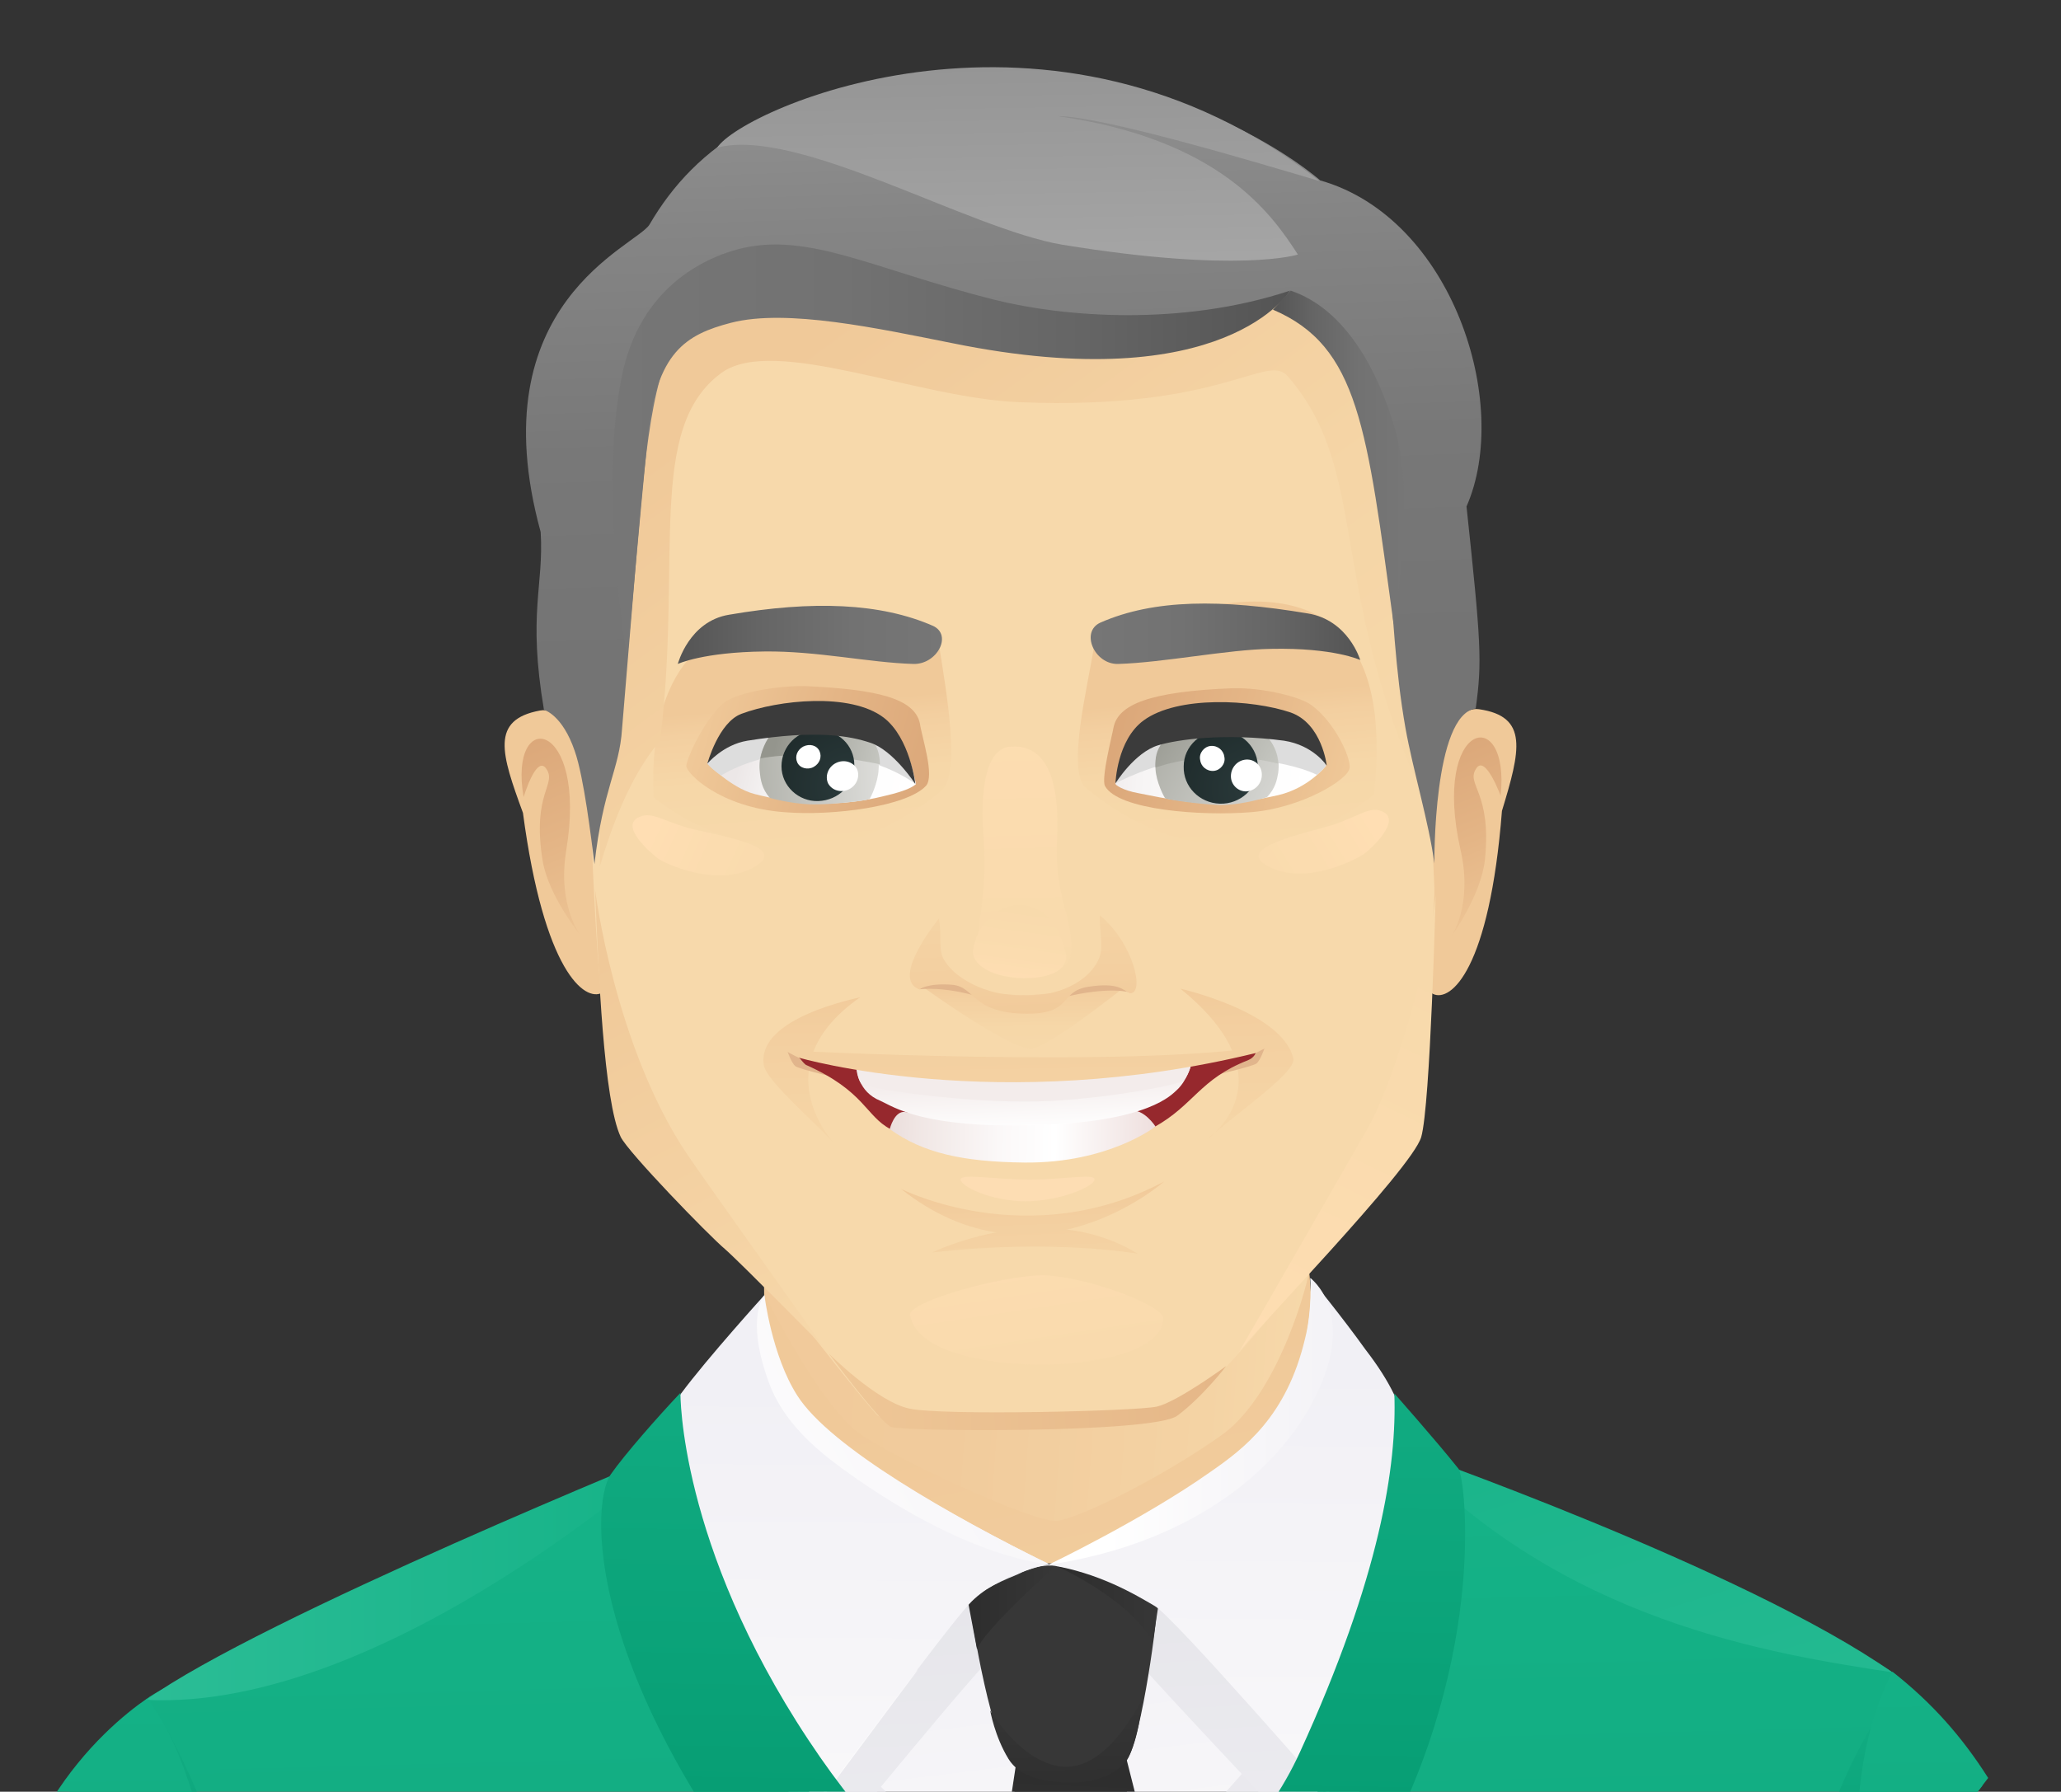 <?xml version="1.0" encoding="utf-8"?>
<!-- Generator: Adobe Illustrator 24.3.0, SVG Export Plug-In . SVG Version: 6.00 Build 0)  -->
<svg version="1.1" id="Calque_1" xmlns="http://www.w3.org/2000/svg" xmlns:xlink="http://www.w3.org/1999/xlink" x="0px" y="0px"
	 viewBox="0 0 314.1 273.1" style="enable-background:new 0 0 314.1 273.1;" xml:space="preserve">
<rect x="0" y="0" width="314.1" height="273.1" fill="#333333" stroke="none"/>
<style type="text/css">
	.st0{fill:url(#SVGID_1_);}
	.st1{fill:url(#SVGID_2_);}
	.st2{fill:url(#SVGID_3_);}
	.st3{fill:#373737;}
	.st4{fill:url(#SVGID_4_);}
	.st5{fill:url(#SVGID_5_);}
	.st6{fill:url(#SVGID_6_);}
	.st7{fill:url(#SVGID_7_);}
	.st8{fill:url(#SVGID_8_);}
	.st9{fill:url(#SVGID_9_);}
	.st10{fill:url(#SVGID_10_);}
	.st11{fill:url(#SVGID_11_);}
	.st12{fill:url(#SVGID_12_);}
	.st13{fill:url(#SVGID_13_);}
	.st14{fill:url(#SVGID_14_);}
	.st15{fill:url(#SVGID_15_);}
	.st16{fill:url(#SVGID_16_);}
	.st17{fill:url(#SVGID_17_);}
	.st18{fill:url(#SVGID_18_);}
	.st19{fill:url(#SVGID_19_);}
	.st20{fill:url(#SVGID_20_);}
	.st21{fill:url(#SVGID_21_);}
	.st22{fill:url(#SVGID_22_);}
	.st23{fill:url(#SVGID_23_);}
	.st24{fill:url(#SVGID_24_);}
	.st25{fill:#F0C999;}
	.st26{fill:url(#SVGID_25_);}
	.st27{fill:url(#SVGID_26_);}
	.st28{fill:#F7D9AB;}
	.st29{fill:url(#SVGID_27_);}
	.st30{fill:url(#SVGID_28_);}
	.st31{fill:url(#SVGID_29_);}
	.st32{fill:url(#SVGID_30_);}
	.st33{fill:url(#SVGID_31_);}
	.st34{fill:url(#SVGID_32_);}
	.st35{fill:url(#SVGID_33_);}
	.st36{fill:url(#SVGID_34_);}
	.st37{fill:url(#SVGID_35_);}
	.st38{fill:url(#SVGID_36_);}
	.st39{fill:url(#SVGID_37_);}
	.st40{fill:#E1B58C;}
	.st41{fill:url(#SVGID_38_);}
	.st42{fill:url(#SVGID_39_);}
	.st43{fill:#96282D;}
	.st44{fill:#FDDDB3;}
	.st45{fill:url(#SVGID_40_);}
	.st46{fill:url(#SVGID_41_);}
	.st47{fill:url(#SVGID_42_);}
	.st48{fill:#F3ECEB;}
	.st49{fill:url(#SVGID_43_);}
	.st50{fill:url(#SVGID_44_);}
	.st51{fill:url(#SVGID_45_);}
	.st52{fill:url(#SVGID_46_);}
	.st53{fill:url(#SVGID_47_);}
	.st54{fill:url(#SVGID_48_);}
	.st55{fill:url(#SVGID_49_);}
	.st56{fill:url(#SVGID_50_);}
	.st57{fill:url(#SVGID_51_);}
	.st58{fill:#DDDDDD;}
	.st59{fill:url(#SVGID_52_);}
	.st60{fill:url(#SVGID_53_);}
	.st61{fill:url(#SVGID_54_);}
	.st62{fill:#FFFFFF;}
	.st63{fill:#3B3B3B;}
	.st64{fill:url(#SVGID_55_);}
	.st65{fill:url(#SVGID_56_);}
	.st66{fill:url(#SVGID_57_);}
	.st67{fill:url(#SVGID_58_);}
	.st68{fill:url(#SVGID_59_);}
	.st69{fill:url(#SVGID_60_);}
	.st70{fill:url(#SVGID_61_);}
	.st71{fill:url(#SVGID_62_);}
	.st72{fill:url(#SVGID_63_);}
</style>
<g>
	
		<linearGradient id="SVGID_1_" gradientUnits="userSpaceOnUse" x1="160.116" y1="36.176" x2="170.524" y2="-48.243" gradientTransform="matrix(1 0 0 -1 0 273.638)">
		<stop  offset="0" style="stop-color:#F1F0F5"/>
		<stop  offset="0.643" style="stop-color:#F9F8FA"/>
		<stop  offset="1" style="stop-color:#FFFFFF"/>
	</linearGradient>
	<path class="st0" d="M159.9,238.5c-7.4-0.1-17.5,2.4-22,5.6c-4.5,3.3-17.9,29.3-17.9,29.3s36.3,46.6,49.6,42.4s40.5-53.6,37.2-59.9
		C203.5,249.6,167.3,238.5,159.9,238.5z"/>
	
		<linearGradient id="SVGID_2_" gradientUnits="userSpaceOnUse" x1="157.214" y1="67.202" x2="163.851" y2="-52.894" gradientTransform="matrix(1 0 0 -1 0 273.638)">
		<stop  offset="0" style="stop-color:#E1E1E5"/>
		<stop  offset="1" style="stop-color:#F1F0F5"/>
	</linearGradient>
	<path class="st1" d="M161,297.7c0,0-18.5-17-29.5-28.1l-8.1,9.3c0,0,25.7,26.1,36.2,28.5c0,0,28-16.3,39.2-32.8l-6.5-7.7
		C192.3,266.9,169.1,294,161,297.7z"/>
	
		<linearGradient id="SVGID_3_" gradientUnits="userSpaceOnUse" x1="158.336" y1="65.811" x2="164.264" y2="-41.463" gradientTransform="matrix(1 0 0 -1 0 273.638)">
		<stop  offset="0" style="stop-color:#E1E1E5"/>
		<stop  offset="1" style="stop-color:#F1F0F5"/>
	</linearGradient>
	<path class="st2" d="M195.3,256.6c-10.7-10.1-20.2-18-20.2-18s-24-0.4-27.9,1.2c-1.8,0.8-7.1,7.8-12.3,15.1l-29.8-43.3
		c0,0-5.3,18.1-0.4,29s21.8,41.2,21.8,41.2s24.1-29.6,25.7-30.2c1.6-0.6,16.3-4.3,20.2,0.5c2.6,3.3,30.8,33.1,30.8,33.1
		s12.1-35.8,13.1-44.7c1.6-14-2.8-25.9-2.8-25.9L195.3,256.6z"/>
	<g>
		<path class="st3" d="M160.9,238.7c-6.3-0.9-12.9,7.2-12.9,7.2s3.1,20.9,6.8,23.3s14.8,2.4,17-1s4.8-22.6,4.5-23.8
			C175.9,243,166,239.4,160.9,238.7z"/>
		
			<linearGradient id="SVGID_4_" gradientUnits="userSpaceOnUse" x1="147.5" y1="28.638" x2="160.969" y2="28.638" gradientTransform="matrix(1 0 0 -1 0 273.638)">
			<stop  offset="0" style="stop-color:#2D2D2D"/>
			<stop  offset="1" style="stop-color:#373737"/>
		</linearGradient>
		<path class="st4" d="M148.9,251.4c1.2-3.2,12.1-12.8,12.1-12.8c-7,0.6-13.5,5.4-13.5,5.4L148.9,251.4z"/>
		<path class="st3" d="M186.1,329.4c-0.5-15.2-13-49.2-13.4-50.3c-0.3-1.2-2.1-13.8-2.1-13.8l-13.3,0.2c0,0-2.9,5.2-4.5,16.9
			c-1.7,11.7-8.8,53.1-8.8,53.1l-0.4,9c3.5,0.2,6.9,0.3,10.5,0.3c10.9,0,21.5-0.9,31.9-2.7C186.2,336.3,186.2,331.8,186.1,329.4z"/>
		
			<linearGradient id="SVGID_5_" gradientUnits="userSpaceOnUse" x1="166.474" y1="7.644" x2="164.621" y2="-34.603" gradientTransform="matrix(1 0 0 -1 0 273.638)">
			<stop  offset="0" style="stop-color:#2D2D2D"/>
			<stop  offset="1" style="stop-color:#373737"/>
		</linearGradient>
		<path class="st5" d="M154.8,269.2l-4.8,31.7c0.9-3.8,17.9-22.4,17.9-22.4l12,22.1l-8.2-32.4C167.8,271.5,154.8,269.2,154.8,269.2z
			"/>
		
			<linearGradient id="SVGID_6_" gradientUnits="userSpaceOnUse" x1="160.978" y1="29.188" x2="176.815" y2="29.188" gradientTransform="matrix(1 0 0 -1 0 273.638)">
			<stop  offset="0" style="stop-color:#2D2D2D"/>
			<stop  offset="1" style="stop-color:#373737"/>
		</linearGradient>
		<path class="st6" d="M175.7,250.2l1.1-7.2c0,0-6.7-2.8-15.8-4.3C161,238.7,171.7,243.4,175.7,250.2z"/>
		
			<linearGradient id="SVGID_7_" gradientUnits="userSpaceOnUse" x1="162.937" y1="-3.257" x2="162.417" y2="17.012" gradientTransform="matrix(1 0 0 -1 0 273.638)">
			<stop  offset="0" style="stop-color:#2D2D2D"/>
			<stop  offset="1" style="stop-color:#373737"/>
		</linearGradient>
		<path class="st7" d="M161.3,269.2c-6-1-10.4-8.5-10.4-8.5s0.7,4,2.8,7.4s6.9,3.4,8.4,3.6c1.7,0.1,6.3,0.1,9.1-2.8
			c2.3-2.4,2.9-9.9,2.9-9.9C171.8,263.1,167.4,270.2,161.3,269.2z"/>
	</g>
	
		<linearGradient id="SVGID_8_" gradientUnits="userSpaceOnUse" x1="201.386" y1="70.547" x2="86.695" y2="78.812" gradientTransform="matrix(1 0 0 -1 0 273.638)">
		<stop  offset="0" style="stop-color:#F7D9AB"/>
		<stop  offset="0.145" style="stop-color:#F4D3A4"/>
		<stop  offset="0.483" style="stop-color:#F1CB9C"/>
		<stop  offset="1" style="stop-color:#F0C999"/>
	</linearGradient>
	<path class="st8" d="M116.3,170.2c0,0,0,21.4,0.3,36.3c13.7,15.1,33.5,30.3,43.2,29.4c11.9-1.1,30.3-17.5,40.5-28.1
		c0,0-2.1-37.4-2.5-40.9C197.9,166.9,168.3,188.3,116.3,170.2z"/>
	
		<linearGradient id="SVGID_9_" gradientUnits="userSpaceOnUse" x1="178.001" y1="-18.763" x2="160.354" y2="64.781" gradientTransform="matrix(1 0 0 -1 0 273.638)">
		<stop  offset="0" style="stop-color:#F7D9AB"/>
		<stop  offset="0.524" style="stop-color:#F2CD9E"/>
		<stop  offset="1" style="stop-color:#F0C999"/>
	</linearGradient>
	<path class="st9" d="M186.1,218.8c-9.2,6.5-21.4,12.5-24.9,13s-26-10-30.6-13.6c-4.6-3.5-11.6-15.7-14-20.9c0,0-0.2,6.7,1.3,10
		c1.2,2.7,4.6,13.3,15.4,19.5s22.9,11.4,26.6,11.5c3.7,0.1,21.1-5.3,24-7.5c3-2.2,15.2-13.3,15.4-17.6c0.3-4.3,1.1-10.9,0.2-19.5
		C199.7,193.9,195.3,212.3,186.1,218.8z"/>
	
		<linearGradient id="SVGID_10_" gradientUnits="userSpaceOnUse" x1="199.387" y1="46.819" x2="202.118" y2="-1.354" gradientTransform="matrix(1 0 0 -1 0 273.638)">
		<stop  offset="0" style="stop-color:#F1F0F5"/>
		<stop  offset="0.643" style="stop-color:#F9F8FA"/>
		<stop  offset="1" style="stop-color:#FFFFFF"/>
	</linearGradient>
	<path class="st10" d="M200.3,262.2c-3.9-0.6-12-4.8-12-4.8l14.2,16l10.5-32.6C213.1,240.8,204.2,262.8,200.3,262.2z"/>
	
		<linearGradient id="SVGID_11_" gradientUnits="userSpaceOnUse" x1="123.86" y1="42.538" x2="126.59" y2="-5.635" gradientTransform="matrix(1 0 0 -1 0 273.638)">
		<stop  offset="0" style="stop-color:#F1F0F5"/>
		<stop  offset="0.643" style="stop-color:#F9F8FA"/>
		<stop  offset="1" style="stop-color:#FFFFFF"/>
	</linearGradient>
	<path class="st11" d="M109.9,244.4l15.9,29l14.1-18.9C139.8,254.5,124.2,270.7,109.9,244.4z"/>
	
		<linearGradient id="SVGID_12_" gradientUnits="userSpaceOnUse" x1="187.502" y1="66.473" x2="186.722" y2="-42.94" gradientTransform="matrix(1 0 0 -1 0 273.638)">
		<stop  offset="0" style="stop-color:#F1F0F5"/>
		<stop  offset="0.643" style="stop-color:#F9F8FA"/>
		<stop  offset="1" style="stop-color:#FFFFFF"/>
	</linearGradient>
	<path class="st12" d="M199.7,194.8c0,0,0.8,4.7-2.1,15.6c-3.7,13.8-37.8,28.1-37.8,28.1c7.7,1.2,13.3,4.6,16.2,6.3
		s26.4,28.7,26.4,28.7s12.4-33.5,12.4-43s1.1-14.7-6.7-24.8C204.6,200.8,199.7,194.8,199.7,194.8z"/>
	
		<linearGradient id="SVGID_13_" gradientUnits="userSpaceOnUse" x1="130.675" y1="63.472" x2="129.896" y2="-45.749" gradientTransform="matrix(1 0 0 -1 0 273.638)">
		<stop  offset="0" style="stop-color:#F1F0F5"/>
		<stop  offset="0.643" style="stop-color:#F9F8FA"/>
		<stop  offset="1" style="stop-color:#FFFFFF"/>
	</linearGradient>
	<path class="st13" d="M119.2,209.8c-2.9-9.6-2.7-12.4-2.7-12.4s-8.7,9.6-12.7,15c-8,11,4.8,29.7,4.8,29.7l17.1,31.3
		c0,0,17.9-24.4,22-28.9s12.2-6.1,12.2-6.1S122.5,220.7,119.2,209.8z"/>
	
		<linearGradient id="SVGID_14_" gradientUnits="userSpaceOnUse" x1="168.882" y1="56.988" x2="212.145" y2="56.988" gradientTransform="matrix(1 0 0 -1 0 273.638)">
		<stop  offset="0" style="stop-color:#FFFFFF"/>
		<stop  offset="0.357" style="stop-color:#F9F8FA"/>
		<stop  offset="1" style="stop-color:#F1F0F5"/>
	</linearGradient>
	<path class="st14" d="M199.7,194.8c0,0,0.3,4.9-0.8,9.2c-2.8,11.9-9.3,16.8-14.5,20.4c-10.2,7.2-24.6,14.1-24.6,14.1
		c21-3.1,35-13.9,40.8-25.9C206.8,200,199.7,194.8,199.7,194.8z"/>
	
		<linearGradient id="SVGID_15_" gradientUnits="userSpaceOnUse" x1="106.23" y1="37.582" x2="189.313" y2="84.838" gradientTransform="matrix(1 0 0 -1 0 273.638)">
		<stop  offset="0" style="stop-color:#FFFFFF"/>
		<stop  offset="0.357" style="stop-color:#F9F8FA"/>
		<stop  offset="1" style="stop-color:#F1F0F5"/>
	</linearGradient>
	<path class="st15" d="M121.5,212.7c-3.9-6.1-5-15.3-5-15.3s-3,3.3,0.7,13.4c2.2,5.9,7,10,11.1,13c19.2,14,31.5,14.6,31.5,14.6
		C145.1,231.1,126.5,220.6,121.5,212.7z"/>
	
		<linearGradient id="SVGID_16_" gradientUnits="userSpaceOnUse" x1="154.64" y1="42.27" x2="163.032" y2="-283.493" gradientTransform="matrix(1 0 0 -1 0 273.638)">
		<stop  offset="0" style="stop-color:#15B287"/>
		<stop  offset="5.747032e-02" style="stop-color:#14B085"/>
		<stop  offset="1" style="stop-color:#00946A"/>
	</linearGradient>
	<path class="st16" d="M286.7,289.8c1.1-19.6,1.7-34.9,1.7-34.9c-9.7-6.9-75.8-34.1-75.8-34.1s-2.9,76.4-51.9,96.4
		c0.1,0.5,0.1,1,0.2,1.6c-40.2-27.3-57.2-96-57.2-96c-80.6,33.4-81.5,36.3-81.5,36.3c0.8,1.5,3.3,17.6,6.2,37.1
		c33.2,30.2,77.3,48.6,125.7,48.6C206,344.8,252.8,323.8,286.7,289.8z"/>
	
		<linearGradient id="SVGID_17_" gradientUnits="userSpaceOnUse" x1="271.619" y1="-30.74" x2="234.999" y2="87.13" gradientTransform="matrix(1 0 0 -1 0 273.638)">
		<stop  offset="0" style="stop-color:#2BBD96"/>
		<stop  offset="1" style="stop-color:#15B287"/>
	</linearGradient>
	<path class="st17" d="M213.5,220.8c24.4,26.4,56.6,31.3,74.9,34.1C265.9,239.1,213.5,220.8,213.5,220.8z"/>
	
		<linearGradient id="SVGID_18_" gradientUnits="userSpaceOnUse" x1="22.3" y1="33.658" x2="103.1" y2="33.658" gradientTransform="matrix(1 0 0 -1 0 273.638)">
		<stop  offset="0" style="stop-color:#2BBD96"/>
		<stop  offset="1" style="stop-color:#15B287"/>
	</linearGradient>
	<path class="st18" d="M103.1,220.8c0,0-63.5,25.8-80.8,38.3C59,260.9,103.1,220.8,103.1,220.8z"/>
	
		<linearGradient id="SVGID_19_" gradientUnits="userSpaceOnUse" x1="157.853" y1="59.542" x2="163.384" y2="-66.911" gradientTransform="matrix(1 0 0 -1 0 273.638)">
		<stop  offset="0" style="stop-color:#2BBD96"/>
		<stop  offset="1" style="stop-color:#15B287"/>
	</linearGradient>
	<path class="st19" d="M196.6,294.6c-8.8,11.6-24.9,22.8-37.6,22.8c-15.2-1-17.4-7.3-29.4-18.8c-22.6-0.8-36.4,0.4-57.5,12.5
		c-4.4,2.5-6.8,6.3-7.5,10.8c26.6,14.6,57.2,22.9,89.6,22.9c39.3,0,75.8-12.2,105.9-32.9c-0.7-1.3-1.5-2.4-2.4-3.3
		C245.4,296.6,224.7,293.4,196.6,294.6z"/>
	
		<linearGradient id="SVGID_20_" gradientUnits="userSpaceOnUse" x1="283.386" y1="20.082" x2="291.381" y2="-55.343" gradientTransform="matrix(1 0 0 -1 0 273.638)">
		<stop  offset="0" style="stop-color:#15B287"/>
		<stop  offset="0.167" style="stop-color:#10AA80"/>
		<stop  offset="0.64" style="stop-color:#049A70"/>
		<stop  offset="1" style="stop-color:#00946A"/>
	</linearGradient>
	<path class="st20" d="M302.1,272.2c-3.9-7.2-8.5-9.3-13.8-13.7c-10.2,13.8-14.8,35-16.4,44.6C283.1,294,293.2,283.7,302.1,272.2z"
		/>
	
		<linearGradient id="SVGID_21_" gradientUnits="userSpaceOnUse" x1="20.885" y1="17.936" x2="29.659" y2="-64.84" gradientTransform="matrix(1 0 0 -1 0 273.638)">
		<stop  offset="0" style="stop-color:#15B287"/>
		<stop  offset="0.167" style="stop-color:#10AA80"/>
		<stop  offset="0.64" style="stop-color:#049A70"/>
		<stop  offset="1" style="stop-color:#00946A"/>
	</linearGradient>
	<path class="st21" d="M22.7,259c-5.3,5.2-9.9,10.6-13.7,16.5c9.2,11.3,19.7,21.6,31.2,30.5c-0.6-2.7-1.1-5.1-1.5-7
		C34.7,282.7,27.8,266.6,22.7,259z"/>
	
		<linearGradient id="SVGID_22_" gradientUnits="userSpaceOnUse" x1="292.726" y1="25.253" x2="295.742" y2="-246.963" gradientTransform="matrix(1 0 0 -1 0 273.638)">
		<stop  offset="0" style="stop-color:#15B287"/>
		<stop  offset="5.747032e-02" style="stop-color:#14B085"/>
		<stop  offset="1" style="stop-color:#00946A"/>
	</linearGradient>
	<path class="st22" d="M303,271c-4-6.3-8.6-11.5-14.6-16.2c-5.4,10.7-6.3,23.7-4.5,37.6C290.8,285.8,297.2,278.7,303,271z"/>
	
		<linearGradient id="SVGID_23_" gradientUnits="userSpaceOnUse" x1="20.247" y1="22.75" x2="23.299" y2="-252.661" gradientTransform="matrix(1 0 0 -1 0 273.638)">
		<stop  offset="0" style="stop-color:#15B287"/>
		<stop  offset="5.747032e-02" style="stop-color:#14B085"/>
		<stop  offset="1" style="stop-color:#00946A"/>
	</linearGradient>
	<path class="st23" d="M22.4,258.9c-3.2,2.2-9.4,7.2-14.5,15.4c7.6,9.6,16.2,18.4,25.5,26.3c0-3.2-0.2-6.1-0.5-8.7
		C31.1,274.9,26.6,264.2,22.4,258.9z"/>
	
		<linearGradient id="SVGID_24_" gradientUnits="userSpaceOnUse" x1="158.078" y1="82.927" x2="155.745" y2="-76.523" gradientTransform="matrix(1 0 0 -1 0 273.638)">
		<stop  offset="0" style="stop-color:#15B287"/>
		<stop  offset="0.167" style="stop-color:#10AA80"/>
		<stop  offset="0.64" style="stop-color:#049A70"/>
		<stop  offset="1" style="stop-color:#00946A"/>
	</linearGradient>
	<path class="st24" d="M212.5,212.4c0.4,10.9-2.1,27.8-14.4,54.7c-10.4,22.8-36.1,33.5-36.1,33.5s-19.9-6.8-38.8-35.4
		c-19.8-29.9-19.5-52.9-19.5-52.9c-3.5,3.7-8.5,9.4-10.6,12.4c-3.4,4.8-4.2,34.8,35.1,78c8.9,9.7,33,21.9,33,21.9s33.2-15,47.1-38.4
		c18.8-31.8,15-60.9,14-62.3C218.8,219.5,212.5,212.4,212.5,212.4z"/>
	<g>
		<g>
			<path class="st25" d="M82.3,108.3c-7.6,1.4-5.9,6.6-2.6,15.6c3.2,24.1,9.4,28.9,12.1,27.4C96.5,148.7,91.5,106.6,82.3,108.3z"/>
			
				<linearGradient id="SVGID_25_" gradientUnits="userSpaceOnUse" x1="79.396" y1="161.262" x2="92.962" y2="128.351" gradientTransform="matrix(1 0 0 -1 0 273.638)">
				<stop  offset="0" style="stop-color:#DBA779"/>
				<stop  offset="0.48" style="stop-color:#E4B586"/>
				<stop  offset="1" style="stop-color:#F0C999"/>
			</linearGradient>
			<path class="st26" d="M86.3,129.6c3.3-20-8.9-21.9-6.5-8.1c0,0,1.9-6.4,3.4-4.4c1.8,2.5-2.2,3.6-0.5,14.1
				c0.9,5.4,5.8,11.4,5.8,11.4S84.9,138.1,86.3,129.6z"/>
		</g>
		<g>
			<path class="st25" d="M225.4,108.1c-9.3-1.3-11.9,41-7,43.4c2.7,1.3,8.6-3.7,10.5-27.9C231.7,114.4,233,109.2,225.4,108.1z"/>
			
				<linearGradient id="SVGID_26_" gradientUnits="userSpaceOnUse" x1="218.65" y1="159.559" x2="230.517" y2="130.771" gradientTransform="matrix(1 0 0 -1 0 273.638)">
				<stop  offset="0" style="stop-color:#DBA779"/>
				<stop  offset="0.48" style="stop-color:#E4B586"/>
				<stop  offset="1" style="stop-color:#F0C999"/>
			</linearGradient>
			<path class="st27" d="M222.6,129.6c1.9,8.4-1.4,13.1-1.4,13.1s4.5-6.2,5.1-11.6c1.1-10.5-3-11.5-1.3-14c1.4-2.1,3.7,4.2,3.7,4.2
				C230.2,107.2,218.1,109.8,222.6,129.6z"/>
		</g>
		<path class="st28" d="M196.7,44.3c-10.1-11.7-23.3-22.4-50.4-21.7c0,0-35.3,1.2-44.1,20.6c-9.4,20.6-13.1,46-12.4,72.6
			c0.8,32.3,2.5,47.7,5.3,54.4c1.3,3.1,3.5,7.6,9.8,12.6c10,7.9,20.7,23.7,28.7,32.8c2.8,3.1,40.8,1.6,45.7-1
			c8.4-4.5,17.8-19.7,28.8-30.7c4.9-4.9,8-12.8,8-16.7c0-4.5,2.7-28.5,2.5-31.9c-0.9-18.2-0.1-13.4,0.6-29.2
			C221.7,49.2,201.7,50,196.7,44.3z"/>
		
			<linearGradient id="SVGID_27_" gradientUnits="userSpaceOnUse" x1="188.399" y1="143.5" x2="186.358" y2="167.478" gradientTransform="matrix(1 0 0 -1 0 273.638)">
			<stop  offset="0" style="stop-color:#F7D9AB"/>
			<stop  offset="0.517" style="stop-color:#F6D7A8"/>
			<stop  offset="0.855" style="stop-color:#F3CFA0"/>
			<stop  offset="1" style="stop-color:#F0C999"/>
		</linearGradient>
		<path class="st29" d="M166.7,98.7c-0.9,5.8-4.2,18.9-1.2,21.4c23.2,19.1,43.9,1,43.9,1C214.7,72.6,166.7,98.7,166.7,98.7z"/>
		
			<linearGradient id="SVGID_28_" gradientUnits="userSpaceOnUse" x1="166.222" y1="177.041" x2="207.347" y2="177.041" gradientTransform="matrix(1 0 0 -1 0 273.638)">
			<stop  offset="0" style="stop-color:#767676"/>
			<stop  offset="0.338" style="stop-color:#727272"/>
			<stop  offset="0.695" style="stop-color:#656565"/>
			<stop  offset="1" style="stop-color:#545454"/>
		</linearGradient>
		<path class="st30" d="M199.3,93.5c-13.2-2.2-23.4-2.2-31.6,1.4c-3.1,1.4-0.9,6.4,2.7,6.3c6.9-0.2,16.7-2.2,23.3-2.3
			c9.6-0.2,13.6,1.7,13.6,1.7S205.5,94.5,199.3,93.5z"/>
		
			<linearGradient id="SVGID_29_" gradientUnits="userSpaceOnUse" x1="123.413" y1="143.254" x2="121.454" y2="166.264" gradientTransform="matrix(1 0 0 -1 0 273.638)">
			<stop  offset="0" style="stop-color:#F7D9AB"/>
			<stop  offset="0.517" style="stop-color:#F6D7A8"/>
			<stop  offset="0.855" style="stop-color:#F3CFA0"/>
			<stop  offset="1" style="stop-color:#F0C999"/>
		</linearGradient>
		<path class="st31" d="M99.6,121.5c0,0,20.7,18.1,43.9-1c3-2.5,0.6-15.8-0.3-21.6C143.2,98.9,97.8,78.1,99.6,121.5z"/>
		
			<linearGradient id="SVGID_30_" gradientUnits="userSpaceOnUse" x1="154.774" y1="94.492" x2="160.151" y2="58.512" gradientTransform="matrix(1 0 0 -1 0 273.638)">
			<stop  offset="0" style="stop-color:#FFDEB3"/>
			<stop  offset="1" style="stop-color:#F7D9AB"/>
		</linearGradient>
		<path class="st32" d="M158.7,194.4c-5.8,0-20.5,4-20,6.1c1.3,6.5,14.8,7.6,20.7,7.5c5.8,0,17.6-1.5,17.9-7
			C177.3,198.8,164.6,194.3,158.7,194.4z"/>
		
			<linearGradient id="SVGID_31_" gradientUnits="userSpaceOnUse" x1="195.117" y1="122.627" x2="122.642" y2="221.633" gradientTransform="matrix(1 0 0 -1 0 273.638)">
			<stop  offset="0" style="stop-color:#F7D9AB"/>
			<stop  offset="0.475" style="stop-color:#F5D5A6"/>
			<stop  offset="1" style="stop-color:#F0C999"/>
		</linearGradient>
		<path class="st33" d="M198.9,41.7c-1.5-0.4-3.1-0.8-4.8-1.2c-12.9-2.8-33.1-12.3-51.6-12.3c-11.3,0-21.9,2.3-29.7,4.3
			c-3.7,0.9-6.7,2.2-8.9,3.7c-7,4.7-11.1,23-13.4,44.4c-0.8,6.9,1.3,46.4,0.9,51.5c1.7-5.7,4.5-13.7,9.2-19.2
			c3.4-27.5-2.2-47.7,9.4-56.1c8-5.7,29.8,3.9,45.3,4.5c31.3,1.3,37.8-7.7,41-3.9c13,15.1,5.3,32.8,22.5,68.2c0,0-1-43.4-2.1-55.4
			C215.3,54.4,211.1,45.1,198.9,41.7z"/>
		
			<linearGradient id="SVGID_32_" gradientUnits="userSpaceOnUse" x1="151.297" y1="260.046" x2="154.068" y2="174.119" gradientTransform="matrix(1 0 0 -1 0 273.638)">
			<stop  offset="0" style="stop-color:#909090"/>
			<stop  offset="0.231" style="stop-color:#858585"/>
			<stop  offset="0.626" style="stop-color:#787878"/>
			<stop  offset="1" style="stop-color:#747474"/>
		</linearGradient>
		<path class="st34" d="M201.2,27.5c0,0-20.8-18.6-55.3-16.3c-27.7,1.9-40,11.2-46.9,23c-1.9,3.3-26.2,11.9-16.6,46.9
			c0.5,8.3-2,12.3,0.5,27.1c0,0,2.8,0.7,4.7,6.3c1.4,4,2.5,13.3,3,17.2c1.3-11.6,3.8-14.4,4.2-20.6c0.6-7.5,1-11.8,2.3-27.6
			c1.5-17.4,2.5-28.4,8.2-35.9c0,0,13.4-11.8,39,0c26.5,5.2,43.4,1.4,51.9-2c0,0,12.2,1.5,15.1,35.9c1.1,13,1.3,20.4,2.9,29.5
			c1.1,6.2,3.6,14.5,4.4,20.6c0,0-0.2-22.7,6.3-23.6c1-7.2,0.8-10.1-1.4-30.8C230.4,61.5,221.3,33.2,201.2,27.5z"/>
		
			<linearGradient id="SVGID_33_" gradientUnits="userSpaceOnUse" x1="208.929" y1="149.294" x2="176.024" y2="128.82" gradientTransform="matrix(1 0 0 -1 0 273.638)">
			<stop  offset="0" style="stop-color:#FFDEB3"/>
			<stop  offset="0.283" style="stop-color:#FBDCAF"/>
			<stop  offset="1" style="stop-color:#F7D9AB"/>
		</linearGradient>
		<path class="st35" d="M210.9,123.8c-2-1.1-3.5,0.5-7.7,1.9c-4.1,1.3-15.3,3.5-10,6.3c5.8,3.2,13.9-1.2,14.9-2
			C209.1,129.2,213.4,125.2,210.9,123.8z"/>
		
			<linearGradient id="SVGID_34_" gradientUnits="userSpaceOnUse" x1="131.449" y1="132.857" x2="99.275" y2="147.482" gradientTransform="matrix(1 0 0 -1 0 273.638)">
			<stop  offset="0" style="stop-color:#F7D9AB"/>
			<stop  offset="0.717" style="stop-color:#FBDCAF"/>
			<stop  offset="1" style="stop-color:#FFDEB3"/>
		</linearGradient>
		<path class="st36" d="M104.9,126.2c-4.2-1.2-5.8-2.7-7.8-1.5c-2.4,1.5,2.1,5.3,3.1,6.1s9.4,4.7,15,1.2
			C120.3,128.9,109,127.3,104.9,126.2z"/>
		
			<linearGradient id="SVGID_35_" gradientUnits="userSpaceOnUse" x1="93.458" y1="204.856" x2="196.718" y2="204.856" gradientTransform="matrix(1 0 0 -1 0 273.638)">
			<stop  offset="0" style="stop-color:#767676"/>
			<stop  offset="0.338" style="stop-color:#727272"/>
			<stop  offset="0.695" style="stop-color:#656565"/>
			<stop  offset="1" style="stop-color:#545454"/>
		</linearGradient>
		<path class="st37" d="M151.6,45.7c-19.1-4.8-29.2-10.9-40.2-7.4c-7.5,2.4-14.4,8.2-16.6,18.9c-3.7,18,0.8,43.1,0.8,43.1
			s1.9-21.2,3.1-33.6c1.3-13,5.8-15.7,12.7-17.5c8.5-2.2,22.6,0.9,33.7,3.1c41.7,8.5,51.5-8,51.5-8C180,49.8,162,48.3,151.6,45.7z"
			/>
		<g>
			<g>
				
					<linearGradient id="SVGID_36_" gradientUnits="userSpaceOnUse" x1="184.585" y1="98.345" x2="184.54" y2="101.097" gradientTransform="matrix(1 0 0 -1 0 273.638)">
					<stop  offset="0" style="stop-color:#F7D9AB"/>
					<stop  offset="0.527" style="stop-color:#F6D7A8"/>
					<stop  offset="0.872" style="stop-color:#F3CFA0"/>
					<stop  offset="1" style="stop-color:#F1CA9A"/>
				</linearGradient>
				<path class="st38" d="M185.2,172.6c-0.4,0.4-0.9,0.7-1.3,1.1C183.9,173.7,184.5,173.3,185.2,172.6z"/>
				
					<linearGradient id="SVGID_37_" gradientUnits="userSpaceOnUse" x1="189.325" y1="68.194" x2="188.405" y2="124.054" gradientTransform="matrix(1 0 0 -1 0 273.638)">
					<stop  offset="0" style="stop-color:#F7D9AB"/>
					<stop  offset="0.527" style="stop-color:#F6D7A8"/>
					<stop  offset="0.872" style="stop-color:#F3CFA0"/>
					<stop  offset="1" style="stop-color:#F1CA9A"/>
				</linearGradient>
				<path class="st39" d="M179.9,150.7c13.7,11.1,8.2,19.1,5.3,21.9c5.3-4.4,12.4-9.4,11.9-11.3
					C195.4,154.2,179.9,150.7,179.9,150.7z"/>
				<path class="st40" d="M183.8,164.2c0,0,7-1.6,7.7-2.1c0.6-0.5,1.2-2.3,1.2-2.3l-4.5,1.4L183.8,164.2z"/>
				
					<linearGradient id="SVGID_38_" gradientUnits="userSpaceOnUse" x1="124.564" y1="65.696" x2="123.623" y2="122.848" gradientTransform="matrix(1 0 0 -1 0 273.638)">
					<stop  offset="0" style="stop-color:#F7D9AB"/>
					<stop  offset="0.527" style="stop-color:#F6D7A8"/>
					<stop  offset="0.872" style="stop-color:#F3CFA0"/>
					<stop  offset="1" style="stop-color:#F1CA9A"/>
				</linearGradient>
				<path class="st41" d="M116.4,162.3c0.3,2.2,6.4,7.5,10.5,11.7c0,0-10.7-11.6,4.2-22C131,152.1,115.3,155,116.4,162.3z"/>
				<path class="st40" d="M120,160.2c0,0,0.6,1.8,1.2,2.3s7.7,2.1,7.7,2.1l-4.4-3.1L120,160.2z"/>
				
					<linearGradient id="SVGID_39_" gradientUnits="userSpaceOnUse" x1="158.738" y1="54.105" x2="157.393" y2="92.94" gradientTransform="matrix(1 0 0 -1 0 273.638)">
					<stop  offset="0" style="stop-color:#F7D9AB"/>
					<stop  offset="0.527" style="stop-color:#F6D7A8"/>
					<stop  offset="0.872" style="stop-color:#F3CFA0"/>
					<stop  offset="1" style="stop-color:#F1CA9A"/>
				</linearGradient>
				<path class="st42" d="M142.1,190.9c18.7-2.1,31.3,0.2,31.3,0.2C159.2,182.4,142.1,190.9,142.1,190.9z"/>
				<path class="st43" d="M121.7,161.1c0.4,0.4,0.7,0.9,1.1,1.2c9,4,9.1,7.8,12.9,9.8c13.6,7.3,29.5,5.6,40.2-0.3
					c6.1-3.4,6.9-7.3,14.3-10.2c1-0.4,1.2-1.2,1.2-1.2C152.1,170,121.7,161.1,121.7,161.1z"/>
				<path class="st44" d="M156.9,179.8c-5.3,0-10.5-1-10.5,0s4.6,3.3,9.9,3.3c5.3,0,10.5-2.3,10.5-3.3
					C166.9,178.8,162.2,179.8,156.9,179.8z"/>
				
					<linearGradient id="SVGID_40_" gradientUnits="userSpaceOnUse" x1="133.125" y1="100.94" x2="181.786" y2="100.11" gradientTransform="matrix(1 0 0 -1 0 273.638)">
					<stop  offset="0" style="stop-color:#E8D9D7"/>
					<stop  offset="0.137" style="stop-color:#F0E6E4"/>
					<stop  offset="0.393" style="stop-color:#FBF8F8"/>
					<stop  offset="0.569" style="stop-color:#FFFFFF"/>
					<stop  offset="1" style="stop-color:#E8D3D1"/>
				</linearGradient>
				<path class="st45" d="M172.2,169.3c-3.6,0.7-10.4,2.1-16.6,2.1c-6.9,0-13.8-1.3-17.6-1.9c-1.7-0.3-2.4,2.6-2.4,2.6
					c5,3.6,11,5,20.6,5.1c12.8,0.1,19.9-5.5,19.9-5.5S174.3,168.9,172.2,169.3z"/>
				
					<linearGradient id="SVGID_41_" gradientUnits="userSpaceOnUse" x1="158.669" y1="54.915" x2="157.363" y2="92.623" gradientTransform="matrix(1 0 0 -1 0 273.638)">
					<stop  offset="0" style="stop-color:#F7D9AB"/>
					<stop  offset="0.527" style="stop-color:#F6D7A8"/>
					<stop  offset="0.872" style="stop-color:#F3CFA0"/>
					<stop  offset="1" style="stop-color:#F1CA9A"/>
				</linearGradient>
				<path class="st46" d="M137.3,181.2c20.5,16.3,40.1-1.1,40.1-1.1C156.7,191.1,137.3,181.2,137.3,181.2z"/>
				
					<linearGradient id="SVGID_42_" gradientUnits="userSpaceOnUse" x1="155.688" y1="119.391" x2="156.468" y2="101.187" gradientTransform="matrix(1 0 0 -1 0 273.638)">
					<stop  offset="0" style="stop-color:#E8D9D7"/>
					<stop  offset="0.397" style="stop-color:#EFE5E4"/>
					<stop  offset="1" style="stop-color:#FFFFFF"/>
				</linearGradient>
				<path class="st47" d="M130.6,163c0,0,0.1,3.4,3.6,4.8c2,0.9,6.4,4.2,23.7,3.7s20.7-4.7,21.5-5.4c1.5-1.4,2.1-3.7,2.1-3.7
					S155.5,167.6,130.6,163z"/>
				<path class="st48" d="M130.5,162.7c0,0,0.1,1.5,0.7,2.4c0.5,0.8,14.3,2.8,24.7,2.8c10.4,0.1,24.1-2.6,24.5-3.2
					c0.8-0.9,1.2-2.6,1.2-2.6S169.9,166.1,130.5,162.7z"/>
				
					<linearGradient id="SVGID_43_" gradientUnits="userSpaceOnUse" x1="157.64" y1="47.695" x2="156.354" y2="125.819" gradientTransform="matrix(1 0 0 -1 0 273.638)">
					<stop  offset="0" style="stop-color:#F7D9AB"/>
					<stop  offset="0.527" style="stop-color:#F6D7A8"/>
					<stop  offset="0.872" style="stop-color:#F3CFA0"/>
					<stop  offset="1" style="stop-color:#F1CA9A"/>
				</linearGradient>
				<path class="st49" d="M119.6,160.1c0,0,1.6,0.9,2.1,1.1c0,0,30.4,8.9,69.7-0.7l2.1-1.1C172.2,162.9,119.6,160.1,119.6,160.1z"/>
			</g>
			<g>
				
					<linearGradient id="SVGID_44_" gradientUnits="userSpaceOnUse" x1="155.086" y1="174.507" x2="156.442" y2="117.753" gradientTransform="matrix(1 0 0 -1 0 273.638)">
					<stop  offset="0" style="stop-color:#FFDEB3"/>
					<stop  offset="0.196" style="stop-color:#FDDDB1"/>
					<stop  offset="1" style="stop-color:#F7D9AB"/>
				</linearGradient>
				<path class="st50" d="M161.1,127.9c0.6-12.5-3.7-14.3-7-14.1c-3.1,0.1-4.9,4.4-4.2,13.9c0.6,9.5-1.2,13.1-0.8,17.5
					c0.2,2,1.1,3.3,6.3,3.4c5.6,0,7.6-1.3,7.8-3.2C163.8,140.2,160.6,136.9,161.1,127.9z"/>
				
					<linearGradient id="SVGID_45_" gradientUnits="userSpaceOnUse" x1="156.126" y1="109.59" x2="155.997" y2="123.907" gradientTransform="matrix(1 0 0 -1 0 273.638)">
					<stop  offset="0" style="stop-color:#F7D9AB"/>
					<stop  offset="0.517" style="stop-color:#F6D7A8"/>
					<stop  offset="0.855" style="stop-color:#F3CFA0"/>
					<stop  offset="1" style="stop-color:#F0C999"/>
				</linearGradient>
				<path class="st51" d="M140.2,150.1c0,0,14.1,10.3,17.2,9.7c3.1-0.6,14.4-9.7,14.4-9.7s-12.8,1.6-15.8,1.6
					C153.1,151.7,140.2,150.1,140.2,150.1z"/>
				<path class="st40" d="M161.7,152.1c7.6-1.9,10.6-0.8,10.6-0.8C167.8,147.5,161.7,152.1,161.7,152.1z"/>
				<path class="st40" d="M140.1,150.8c0,0,3.9-0.6,9.9,1.4C150.1,152.2,144.2,147.8,140.1,150.8z"/>
				
					<linearGradient id="SVGID_46_" gradientUnits="userSpaceOnUse" x1="154.314" y1="166.799" x2="156.142" y2="118.995" gradientTransform="matrix(1 0 0 -1 0 273.638)">
					<stop  offset="0" style="stop-color:#F7D9AB"/>
					<stop  offset="0.527" style="stop-color:#F6D7A8"/>
					<stop  offset="0.872" style="stop-color:#F3CFA0"/>
					<stop  offset="1" style="stop-color:#F1CA9A"/>
				</linearGradient>
				<path class="st52" d="M167.6,139.5c0,3.1,0.7,5.2-0.3,7c-2.1,4-7.6,5.5-11.3,5.2c-2.8,0.3-9.3-1.1-12-5.2
					c-1.1-1.7-0.4-3.2-0.9-6.5c0,0-7.5,9.1-3,10.8c0,0,1.3-1,5-0.7c3.6,0.3,2.9,4.3,11.2,4.4c7.3,0.1,5-3.4,9.6-4.1
					c4.6-0.7,5.2,0.5,6.3,1C174.5,151.5,172.8,143.8,167.6,139.5z"/>
				
					<linearGradient id="SVGID_47_" gradientUnits="userSpaceOnUse" x1="154.794" y1="123.797" x2="156.714" y2="137.953" gradientTransform="matrix(1 0 0 -1 0 273.638)">
					<stop  offset="0" style="stop-color:#FFDEB3"/>
					<stop  offset="0.283" style="stop-color:#FBDCAF"/>
					<stop  offset="1" style="stop-color:#F7D9AB"/>
				</linearGradient>
				<path class="st53" d="M148.3,144.8c-0.3,2,2.5,4.2,7.7,4.3c5.6,0,6.9-2.2,6.4-4C159.6,134,149.4,137.3,148.3,144.8z"/>
			</g>
		</g>
		
			<linearGradient id="SVGID_48_" gradientUnits="userSpaceOnUse" x1="194" y1="203.888" x2="213.972" y2="203.888" gradientTransform="matrix(1 0 0 -1 0 273.638)">
			<stop  offset="0" style="stop-color:#545454"/>
			<stop  offset="0.305" style="stop-color:#656565"/>
			<stop  offset="0.662" style="stop-color:#727272"/>
			<stop  offset="1" style="stop-color:#767676"/>
		</linearGradient>
		<path class="st54" d="M196.7,44.3c0,0-1.3,1.4-2.7,2.9c13.1,5.6,14.3,18,18.4,48c0,0,3.4-19.1,0.2-29.8
			C210,56.4,205,47.1,196.7,44.3z"/>
		
			<linearGradient id="SVGID_49_" gradientUnits="userSpaceOnUse" x1="154.891" y1="267.479" x2="155.549" y2="227.299" gradientTransform="matrix(1 0 0 -1 0 273.638)">
			<stop  offset="0" style="stop-color:#939393"/>
			<stop  offset="0.884" style="stop-color:#A6A6A6"/>
			<stop  offset="1" style="stop-color:#A9A9A9"/>
		</linearGradient>
		<path class="st55" d="M109.3,22.5c12.3-3.2,38.3,12.4,52.6,14.8c26.9,4.4,35.9,1.5,35.9,1.5c-4.1-6.4-12.1-17.6-36.6-21.1
			c7,0,31.8,7.5,39.9,9.9C160.3-4.4,113.2,16.5,109.3,22.5z"/>
		<g>
			
				<linearGradient id="SVGID_50_" gradientUnits="userSpaceOnUse" x1="169.445" y1="163.665" x2="206.281" y2="153.294" gradientTransform="matrix(1 0 0 -1 0 273.638)">
				<stop  offset="0" style="stop-color:#DBA779"/>
				<stop  offset="0.48" style="stop-color:#E4B586"/>
				<stop  offset="1" style="stop-color:#F0C999"/>
			</linearGradient>
			<path class="st56" d="M199.9,107.5c-1.7-1.3-7.4-2.7-12-2.6c-12.8,0.5-17.5,2.5-18.2,6c-0.2,1.2-1.9,7.7-1.3,8.9
				c2,3.7,14.8,4.6,22.2,4c7.7-0.6,15-5,15.1-6.8S203.3,110,199.9,107.5z"/>
			
				<linearGradient id="SVGID_51_" gradientUnits="userSpaceOnUse" x1="200.994" y1="157.278" x2="165.955" y2="160.348" gradientTransform="matrix(1 0 0 -1 0 273.638)">
				<stop  offset="0" style="stop-color:#FFFFFF"/>
				<stop  offset="0.467" style="stop-color:#FDFCFC"/>
				<stop  offset="0.773" style="stop-color:#F6F4F4"/>
				<stop  offset="1" style="stop-color:#ECE7E7"/>
			</linearGradient>
			<path class="st57" d="M180.3,108.1c-7.7,0.5-10.3,11.3-10.3,11.3c-0.2,0.2,1.2,1.1,3.5,1.5c8.8,1.8,12.8,2.2,21.3,0.3
				c4.7-1.1,7.3-4.5,7.3-4.5C195.8,109.3,198.9,106.8,180.3,108.1z"/>
			<path class="st58" d="M193.1,108.9c-6,0.6-19.5,1.5-19.5,1.5s-2.6,6.5-3.6,9c0,0,5.4-3,12.8-4.1c0.9-0.1,12.1,0,17.9,2.8
				c0.8-0.7,1-0.9,1.4-1.4C202.1,116.8,199,108.3,193.1,108.9z"/>
			
				<linearGradient id="SVGID_52_" gradientUnits="userSpaceOnUse" x1="197.511" y1="150.316" x2="171.857" y2="163.976" gradientTransform="matrix(1 0 0 -1 0 273.638)">
				<stop  offset="0" style="stop-color:#DDDDDA"/>
				<stop  offset="1" style="stop-color:#A4A59D"/>
			</linearGradient>
			<path class="st59" d="M185.8,109.5c-5.1-0.3-9.9,2.4-9.7,7.7c0.1,2,1.3,4.3,1.5,4.5c0.9,0.3,5.6,0.9,8.1,1
				c2.6,0.1,6.2-0.8,7.4-1.2c1.3-1.4,1.5-2.6,1.7-3.7C195.5,112.7,190.9,109.8,185.8,109.5z"/>
			
				<linearGradient id="SVGID_53_" gradientUnits="userSpaceOnUse" x1="192.913" y1="154.292" x2="174.401" y2="164.964" gradientTransform="matrix(1 0 0 -1 0 273.638)">
				<stop  offset="0" style="stop-color:#C5C6C0"/>
				<stop  offset="1" style="stop-color:#94958D"/>
			</linearGradient>
			<path class="st60" d="M188.4,110.7c-6.5,0.1-12.7,0.3-12.3,6.3c0,0,8.4-3.2,18.7-0.6C194.8,116.4,194.7,110.5,188.4,110.7z"/>
			
				<radialGradient id="SVGID_54_" cx="191.095" cy="153.337" r="16.334" gradientTransform="matrix(1 0 0 -1 0 273.638)" gradientUnits="userSpaceOnUse">
				<stop  offset="0" style="stop-color:#2A3A3B"/>
				<stop  offset="1" style="stop-color:#1C2727"/>
			</radialGradient>
			<path class="st61" d="M186.2,111.4c-3.1-0.1-5.8,2.3-5.8,5.4c-0.1,3.1,2.4,5.6,5.5,5.7s5.8-2.3,5.8-5.4
				C191.8,114,189.3,111.5,186.2,111.4z"/>
			<path class="st62" d="M189.7,115.8c-1.3,0.2-2.2,1.4-2.1,2.7c0.1,1.3,1.3,2.3,2.6,2.1c1.3-0.2,2.2-1.4,2.1-2.7
				C192.2,116.5,191,115.6,189.7,115.8z"/>
			<path class="st62" d="M184.5,113.7c-1,0.1-1.8,1.1-1.6,2.1c0.1,1,1,1.8,2.1,1.7c1-0.1,1.8-1.1,1.6-2.1
				C186.5,114.4,185.6,113.6,184.5,113.7z"/>
			<path class="st63" d="M196.7,108.6c-5.9-2-17.2-2.6-22.4,1.2c-4.1,3-4.3,9.6-4.3,9.6s2.9-4.7,6.5-5.8c3-0.9,10.2-1.9,19.2-0.7
				c4.5,0.7,6.5,3.8,6.5,3.8S201.5,110.3,196.7,108.6z"/>
			
				<linearGradient id="SVGID_55_" gradientUnits="userSpaceOnUse" x1="106.146" y1="164.339" x2="142.725" y2="154.041" gradientTransform="matrix(1 0 0 -1 0 273.638)">
				<stop  offset="0" style="stop-color:#F0C999"/>
				<stop  offset="0.52" style="stop-color:#E4B586"/>
				<stop  offset="1" style="stop-color:#DBA779"/>
			</linearGradient>
			<path class="st64" d="M123.2,104.6c-3.4-0.2-10.8,0.7-13.1,2.7c-2.8,2.5-5.4,8.2-5.5,9.4c-0.1,1.1,5.1,6.4,15,7.1
				c7.4,0.6,18.6-0.9,21.5-4c1.4-1.5-0.6-7.4-0.9-9.5C139.4,106.4,133.5,105.1,123.2,104.6z"/>
			
				<linearGradient id="SVGID_56_" gradientUnits="userSpaceOnUse" x1="139.561" y1="155.2" x2="113.562" y2="161.476" gradientTransform="matrix(1 0 0 -1 0 273.638)">
				<stop  offset="0" style="stop-color:#FFFFFF"/>
				<stop  offset="0.467" style="stop-color:#FDFCFC"/>
				<stop  offset="0.773" style="stop-color:#F6F4F4"/>
				<stop  offset="1" style="stop-color:#ECE7E7"/>
			</linearGradient>
			<path class="st65" d="M130.4,107.8c-18.4-1.5-16.2,1.3-22.6,8.6c0,0,3.7,3.7,7.1,4.6c11.4,3,19,0.5,21.2,0
				c2.2-0.6,3.1-1.1,3.5-1.5C139.5,119.5,138,108.4,130.4,107.8z"/>
			<path class="st58" d="M116.8,108.7c-5.9-0.6-9,7.7-9,7.7c0.4,0.5,1.1,1.1,2.1,1.8c2.9-1.8,8.2-3.5,12.9-3.5
				c11,0.1,16.7,4.8,16.7,4.8c-0.9-2.5-3.5-8-3.5-8S122.7,109.4,116.8,108.7z"/>
			
				<linearGradient id="SVGID_57_" gradientUnits="userSpaceOnUse" x1="134.079" y1="157.81" x2="108.981" y2="156.806" gradientTransform="matrix(1 0 0 -1 0 273.638)">
				<stop  offset="0" style="stop-color:#DDDDDA"/>
				<stop  offset="1" style="stop-color:#A4A59D"/>
			</linearGradient>
			<path class="st66" d="M124.6,109.8c-5,0.2-9.4,2.8-8.8,7.9c0.1,1.1,0.3,2.5,1.5,3.9c0.9,0.3,4.5,1.1,7.2,1c2.4,0,7.2-0.5,8-0.8
				c0.2-0.2,1.3-2.5,1.4-4.5C134.3,112,129.6,109.6,124.6,109.8z"/>
			
				<linearGradient id="SVGID_58_" gradientUnits="userSpaceOnUse" x1="134.517" y1="158.592" x2="118.342" y2="161.562" gradientTransform="matrix(1 0 0 -1 0 273.638)">
				<stop  offset="0" style="stop-color:#C5C6C0"/>
				<stop  offset="1" style="stop-color:#94958D"/>
			</linearGradient>
			<path class="st67" d="M122.9,109.4c-6.3,0.2-7,6.2-7,6.2c7.8-1.5,18.2,0.9,18.2,0.9C134.1,111.4,129.2,109.3,122.9,109.4z"/>
			
				<radialGradient id="SVGID_59_" cx="129.646" cy="153.613" r="15.923" gradientTransform="matrix(1 0 0 -1 0 273.638)" gradientUnits="userSpaceOnUse">
				<stop  offset="0" style="stop-color:#2A3A3B"/>
				<stop  offset="1" style="stop-color:#1C2727"/>
			</radialGradient>
			<path class="st68" d="M124.6,111.3c-3.1,0-5.5,2.5-5.5,5.5s2.6,5.4,5.6,5.3c3.1-0.1,5.5-2.5,5.5-5.5
				C130.2,113.6,127.7,111.2,124.6,111.3z"/>
			<path class="st62" d="M127.4,116.3c-1.2,0.6-1.7,2-1.2,3.1c0.6,1.1,2,1.5,3.2,0.9s1.7-2,1.2-3.1
				C130,116.1,128.6,115.7,127.4,116.3z"/>
			<path class="st62" d="M122.4,113.8c-0.9,0.5-1.3,1.5-0.9,2.4s1.6,1.2,2.5,0.7s1.3-1.5,0.9-2.4S123.4,113.3,122.4,113.8z"/>
			<path class="st63" d="M134.7,109.4c-5.1-3.9-16.1-2.7-21.7-0.6c-3.5,1.3-5.2,7.6-5.2,7.6s2.4-2.9,6.1-3.5
				c10.6-1.7,15.7-0.7,18.7,0.3c3.5,1.1,6.9,6.3,6.9,6.3S138.7,112.5,134.7,109.4z"/>
		</g>
		
			<linearGradient id="SVGID_60_" gradientUnits="userSpaceOnUse" x1="103.3" y1="176.867" x2="143.559" y2="176.867" gradientTransform="matrix(1 0 0 -1 0 273.638)">
			<stop  offset="0" style="stop-color:#545454"/>
			<stop  offset="0.305" style="stop-color:#656565"/>
			<stop  offset="0.662" style="stop-color:#727272"/>
			<stop  offset="1" style="stop-color:#767676"/>
		</linearGradient>
		<path class="st69" d="M142.2,95.4c-8-3.5-18.3-3.9-31.1-1.7c-6.1,1-7.8,7.5-7.8,7.5s3.8-1.8,13.2-1.9c8-0.1,15.9,1.7,22.7,1.9
			C142.8,101.3,145.2,96.8,142.2,95.4z"/>
		
			<linearGradient id="SVGID_61_" gradientUnits="userSpaceOnUse" x1="258.735" y1="67.11" x2="120.891" y2="60.449" gradientTransform="matrix(1 0 0 -1 0 273.638)">
			<stop  offset="0" style="stop-color:#DBA779"/>
			<stop  offset="0.48" style="stop-color:#E4B586"/>
			<stop  offset="1" style="stop-color:#F0C999"/>
		</linearGradient>
		<path class="st70" d="M138.6,214.7c-4.9-1-12.3-8.4-12.3-8.4s7.8,10.5,9.5,11.2s39.8,1,43.6-1.7c3.8-2.8,7.5-7.6,7.5-7.6
			s-7.5,5.5-10.6,6.2C173.1,215.1,143.5,215.8,138.6,214.7z"/>
		
			<linearGradient id="SVGID_62_" gradientUnits="userSpaceOnUse" x1="123.842" y1="59.434" x2="88.91" y2="126.296" gradientTransform="matrix(1 0 0 -1 0 273.638)">
			<stop  offset="0" style="stop-color:#F7D9AB"/>
			<stop  offset="1" style="stop-color:#F0C999"/>
		</linearGradient>
		<path class="st71" d="M90.7,135.7c0.5,12.4,1.3,32.1,3.9,37.6c1.1,2.3,13.4,15,15.9,17.1c2.4,2.1,14.9,14.8,14.9,14.8
			c-1.9-2.8-17.8-25-20.7-29.3C93.7,159.5,90.7,135.7,90.7,135.7z"/>
		
			<linearGradient id="SVGID_63_" gradientUnits="userSpaceOnUse" x1="188.845" y1="59.38" x2="221.136" y2="125.8" gradientTransform="matrix(1 0 0 -1 0 273.638)">
			<stop  offset="0" style="stop-color:#FFDEB3"/>
			<stop  offset="1" style="stop-color:#F7D9AB"/>
		</linearGradient>
		<path class="st72" d="M188.7,206.3c1.4-2.4,26.5-28.1,27.9-33s2.2-36.9,2.2-36.9c-1.2,11.2-6.5,28.7-10.2,35.3
			C206.2,175.9,188.7,206.3,188.7,206.3z"/>
	</g>
</g>
</svg>
